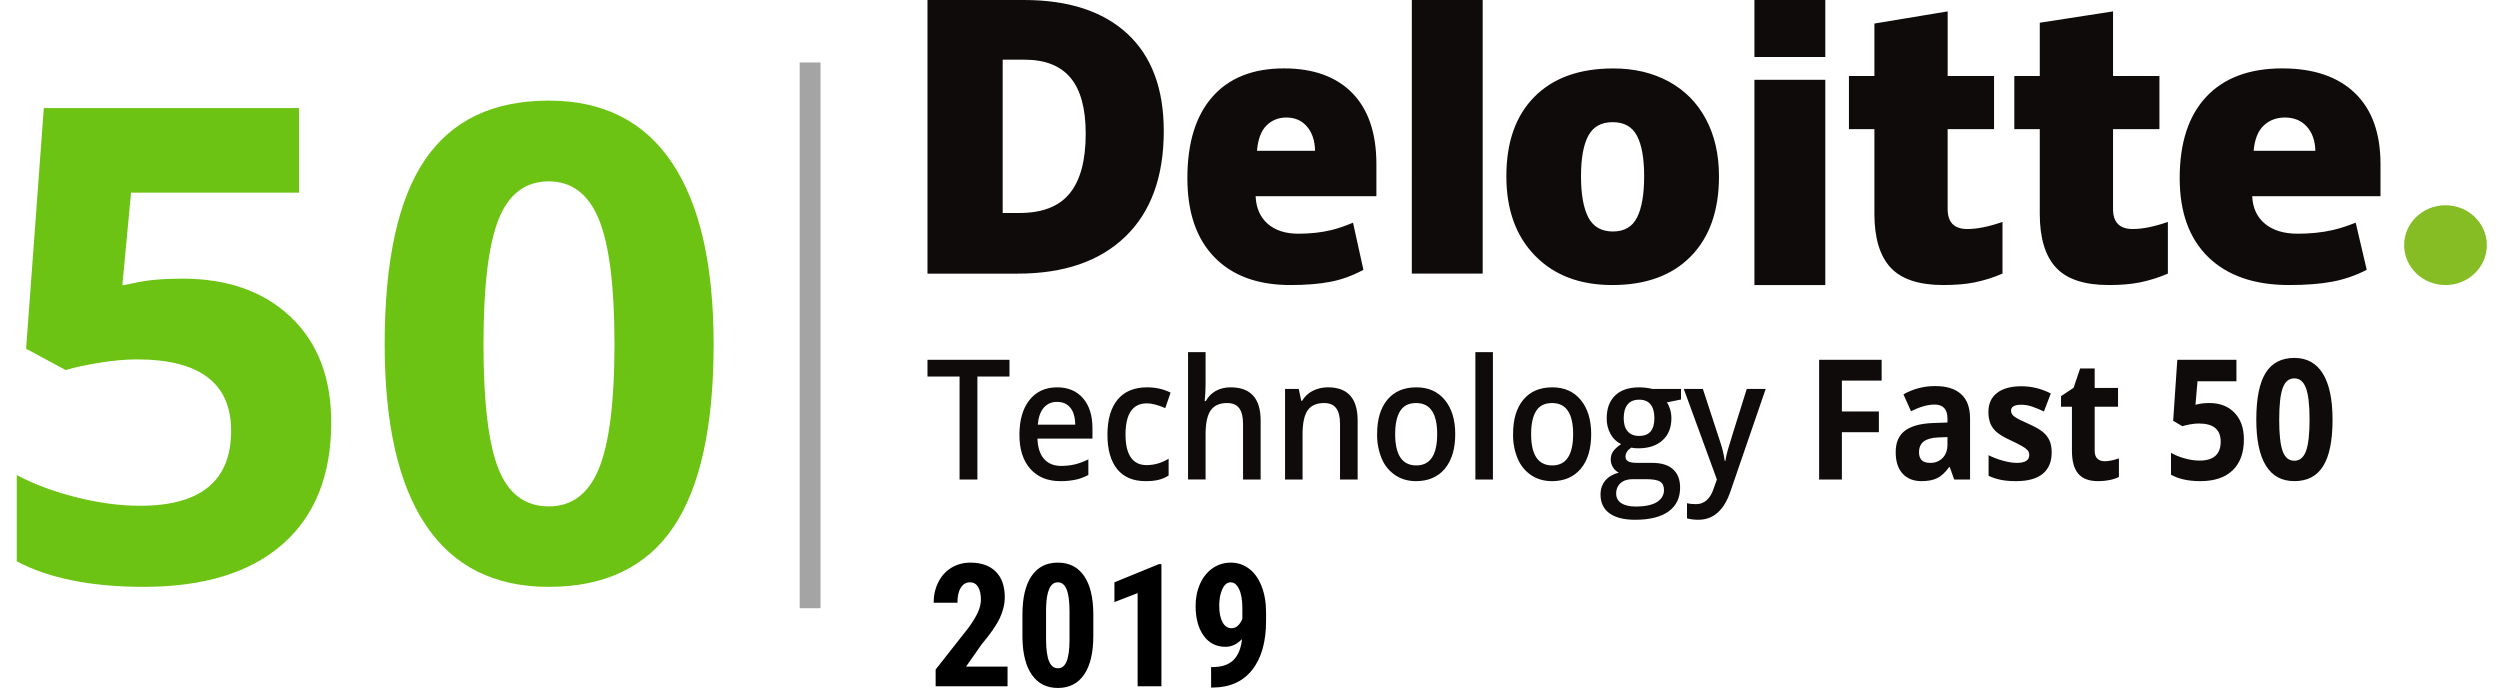<?xml version="1.0" encoding="UTF-8"?>
<svg width="120px" height="33px" viewBox="0 0 120 33" version="1.1" xmlns="http://www.w3.org/2000/svg" xmlns:xlink="http://www.w3.org/1999/xlink">
    <!-- Generator: Sketch 61.2 (89653) - https://sketch.com -->
    <title>Technology-Deloitte-Icon-Colorful</title>
    <desc>Created with Sketch.</desc>
    <g id="Homepage" stroke="none" stroke-width="1" fill="none" fill-rule="evenodd">
        <g id="Homepage12" transform="translate(-192, -1317)">
            <g id="clients" transform="translate(77, 751)">
                <g id="Group-10" transform="translate(0, 182)">
                    <g id="Group-19">
                        <g id="Group-21">
                            <g id="Group-3" transform="translate(0, 361)">
                                <g id="Technology-Deloitte-Icon-Colorful" transform="translate(115, 23)">
                                    <path d="M8.745,13.374 C10.929,13.374 12.667,13.989 13.96,15.22 C15.253,16.449 15.899,18.135 15.899,20.275 C15.899,22.808 15.121,24.757 13.566,26.121 C12.011,27.487 9.786,28.169 6.892,28.169 C4.379,28.169 2.349,27.761 0.804,26.944 L0.804,22.803 C1.618,23.237 2.566,23.591 3.648,23.865 C4.729,24.14 5.754,24.277 6.722,24.277 C9.637,24.277 11.094,23.077 11.094,20.679 C11.094,18.394 9.585,17.251 6.567,17.251 C6.022,17.251 5.419,17.306 4.761,17.414 C4.102,17.523 3.565,17.638 3.153,17.763 L1.253,16.739 L2.103,5.186 L14.355,5.186 L14.355,9.249 L6.29,9.249 L5.872,13.699 L6.414,13.591 C7.041,13.446 7.819,13.374 8.745,13.374 Z M34.254,16.523 C34.254,20.482 33.606,23.413 32.314,25.316 C31.021,27.218 29.031,28.169 26.342,28.169 C23.737,28.169 21.773,27.187 20.449,25.222 C19.125,23.258 18.464,20.358 18.464,16.523 C18.464,12.521 19.107,9.572 20.395,7.674 C21.683,5.777 23.665,4.829 26.343,4.829 C28.949,4.829 30.919,5.821 32.252,7.806 C33.586,9.792 34.254,12.697 34.254,16.523 L34.254,16.523 Z M23.207,16.523 C23.207,19.304 23.446,21.296 23.925,22.501 C24.403,23.705 25.211,24.307 26.343,24.307 C27.455,24.307 28.258,23.697 28.753,22.478 C29.248,21.258 29.495,19.273 29.495,16.523 C29.495,13.741 29.244,11.743 28.745,10.528 C28.245,9.314 27.445,8.706 26.343,8.706 C25.22,8.706 24.417,9.314 23.932,10.528 C23.449,11.743 23.207,13.741 23.207,16.522 L23.207,16.523 Z" id="Shape" fill="#6DC314" fill-rule="nonzero"></path>
                                    <g id="Group" transform="translate(43.922, 0)" fill-rule="nonzero">
                                        <path d="M71.477,11.766 C71.477,10.709 72.366,9.852 73.462,9.852 C74.557,9.852 75.446,10.709 75.446,11.766 C75.446,12.825 74.558,13.682 73.462,13.682 C72.366,13.682 71.477,12.825 71.477,11.766" id="Path" fill="#86BC24"></path>
                                        <path d="M8.192,6.414 C8.192,5.211 7.949,4.318 7.465,3.736 C6.98,3.156 6.245,2.865 5.258,2.865 L4.207,2.865 L4.207,10.223 L5.011,10.223 C6.108,10.223 6.911,9.911 7.423,9.284 C7.935,8.659 8.192,7.702 8.192,6.415 M11.939,6.289 C11.939,8.481 11.324,10.17 10.097,11.355 C8.87,12.542 7.143,13.135 4.919,13.135 L0.597,13.135 L0.597,0 L5.221,0 C7.366,0 9.022,0.539 10.188,1.617 C11.355,2.696 11.939,4.253 11.939,6.289 M23.845,13.134 L27.248,13.134 L27.248,0 L23.846,0 L23.845,13.134 Z M31.966,8.462 C31.966,9.322 32.083,9.981 32.316,10.433 C32.552,10.885 32.945,11.111 33.499,11.111 C34.046,11.111 34.434,10.885 34.659,10.433 C34.885,9.981 34.997,9.323 34.997,8.462 C34.997,7.604 34.884,6.957 34.654,6.52 C34.426,6.082 34.035,5.864 33.481,5.864 C32.939,5.864 32.552,6.081 32.317,6.515 C32.084,6.95 31.966,7.599 31.966,8.462 M38.589,8.462 C38.589,10.103 38.14,11.385 37.239,12.303 C36.34,13.222 35.082,13.682 33.463,13.682 C31.911,13.682 30.676,13.213 29.759,12.272 C28.841,11.333 28.383,10.062 28.383,8.462 C28.383,6.824 28.831,5.551 29.732,4.645 C30.631,3.737 31.893,3.285 33.518,3.285 C34.522,3.285 35.41,3.494 36.18,3.914 C36.949,4.333 37.544,4.934 37.962,5.718 C38.38,6.5 38.589,7.415 38.589,8.462 M40.29,13.682 L43.692,13.682 L43.692,3.831 L40.29,3.831 L40.29,13.682 Z M40.29,2.736 L43.692,2.736 L43.692,0 L40.29,0 L40.29,2.736 Z M50.511,10.993 C50.981,10.993 51.542,10.879 52.198,10.653 L52.198,13.134 C51.766,13.319 51.316,13.461 50.855,13.556 C50.43,13.641 49.93,13.682 49.359,13.682 C48.188,13.682 47.343,13.402 46.824,12.842 C46.308,12.282 46.049,11.422 46.049,10.262 L46.049,6.197 L44.827,6.197 L44.827,3.648 L46.049,3.648 L46.049,1.13 L49.566,0.547 L49.566,3.648 L51.792,3.648 L51.792,6.197 L49.565,6.197 L49.565,10.035 C49.565,10.673 49.88,10.993 50.511,10.993 M58.449,10.993 C58.92,10.993 59.481,10.879 60.136,10.653 L60.136,13.134 C59.703,13.32 59.253,13.461 58.793,13.556 C58.368,13.641 57.87,13.682 57.297,13.682 C56.126,13.682 55.282,13.402 54.764,12.842 C54.247,12.282 53.987,11.422 53.987,10.262 L53.987,6.197 L52.765,6.197 L52.765,3.648 L53.987,3.648 L53.987,1.091 L57.504,0.547 L57.504,3.648 L59.731,3.648 L59.731,6.197 L57.504,6.197 L57.504,10.035 C57.504,10.673 57.819,10.993 58.449,10.993 M64.254,7.237 C64.301,6.688 64.462,6.284 64.735,6.027 C65.009,5.77 65.347,5.641 65.752,5.641 C66.194,5.641 66.544,5.786 66.805,6.077 C67.067,6.366 67.203,6.753 67.215,7.237 L64.254,7.237 L64.254,7.237 Z M69.114,4.467 C68.294,3.679 67.132,3.283 65.628,3.283 C64.049,3.283 62.834,3.737 61.98,4.644 C61.129,5.552 60.703,6.854 60.703,8.55 C60.703,10.192 61.163,11.458 62.082,12.348 C63.002,13.237 64.293,13.682 65.956,13.682 C66.754,13.682 67.441,13.629 68.017,13.523 C68.597,13.415 69.157,13.222 69.681,12.951 L69.151,10.688 C68.761,10.844 68.389,10.964 68.038,11.045 C67.532,11.16 66.975,11.218 66.369,11.218 C65.705,11.218 65.181,11.059 64.796,10.74 C64.412,10.42 64.208,9.979 64.184,9.418 L70.342,9.418 L70.342,7.876 C70.342,6.393 69.933,5.256 69.114,4.467 L69.114,4.467 Z M16.414,7.237 C16.459,6.688 16.61,6.284 16.866,6.027 C17.124,5.77 17.443,5.641 17.824,5.641 C18.239,5.641 18.569,5.786 18.815,6.077 C19.062,6.366 19.19,6.753 19.202,7.237 L16.414,7.237 Z M20.989,4.467 C20.217,3.679 19.124,3.283 17.709,3.283 C16.221,3.283 15.076,3.737 14.276,4.644 C13.474,5.552 13.072,6.854 13.072,8.55 C13.072,10.192 13.505,11.458 14.371,12.348 C15.236,13.237 16.45,13.682 18.016,13.682 C18.767,13.682 19.414,13.629 19.956,13.523 C20.495,13.417 21.015,13.225 21.522,12.951 L21.023,10.688 C20.656,10.844 20.306,10.964 19.976,11.045 C19.498,11.16 18.975,11.218 18.405,11.218 C17.781,11.218 17.287,11.059 16.924,10.74 C16.563,10.42 16.371,9.979 16.348,9.418 L22.145,9.418 L22.145,7.876 C22.145,6.393 21.759,5.256 20.989,4.467 Z" id="Shape" fill="#0F0B0B"></path>
                                    </g>
                                    <path d="M46.916,23.016 L46.059,23.016 L46.059,18.075 L44.519,18.075 L44.519,17.27 L48.455,17.27 L48.455,18.075 L46.915,18.075 L46.915,23.015 L46.916,23.016 Z M50.898,23.095 C50.282,23.095 49.801,22.897 49.453,22.503 C49.106,22.11 48.932,21.566 48.932,20.874 C48.932,20.164 49.093,19.606 49.415,19.2 C49.738,18.795 50.18,18.592 50.743,18.592 C51.267,18.592 51.68,18.766 51.983,19.113 C52.286,19.462 52.438,19.942 52.438,20.552 L52.438,21.052 L49.798,21.052 C49.81,21.473 49.915,21.797 50.11,22.024 C50.306,22.25 50.582,22.364 50.938,22.364 C51.171,22.364 51.389,22.339 51.591,22.291 C51.793,22.243 52.01,22.162 52.241,22.049 L52.241,22.8 C52.045,22.904 51.835,22.981 51.618,23.028 C51.381,23.075 51.14,23.098 50.898,23.095 L50.898,23.095 Z M50.744,19.291 C50.499,19.281 50.262,19.383 50.101,19.569 C49.94,19.755 49.844,20.026 49.813,20.383 L51.611,20.383 C51.606,20.024 51.526,19.752 51.374,19.568 C51.221,19.383 51.012,19.291 50.744,19.291 L50.744,19.291 Z M54.991,23.095 C54.392,23.095 53.937,22.904 53.625,22.519 C53.314,22.135 53.157,21.584 53.157,20.867 C53.157,20.136 53.321,19.573 53.646,19.18 C53.972,18.787 54.443,18.592 55.06,18.592 C55.477,18.592 55.853,18.677 56.188,18.847 L55.933,19.589 C55.578,19.437 55.285,19.361 55.053,19.361 C54.368,19.361 54.025,19.86 54.025,20.859 C54.025,21.346 54.11,21.712 54.281,21.957 C54.451,22.201 54.701,22.325 55.031,22.325 C55.406,22.325 55.761,22.223 56.094,22.017 L56.094,22.824 C55.947,22.92 55.784,22.99 55.613,23.032 C55.443,23.074 55.235,23.095 54.991,23.095 Z M60.511,23.016 L59.666,23.016 L59.666,20.344 C59.666,20.008 59.604,19.758 59.481,19.594 C59.358,19.428 59.162,19.346 58.896,19.346 C58.542,19.346 58.282,19.462 58.117,19.694 C57.951,19.925 57.868,20.314 57.868,20.858 L57.868,23.015 L57.026,23.015 L57.026,16.901 L57.868,16.901 L57.868,18.453 C57.868,18.702 57.853,18.969 57.826,19.25 L57.879,19.25 C57.993,19.042 58.153,18.878 58.357,18.764 C58.561,18.649 58.799,18.592 59.071,18.592 C60.03,18.592 60.511,19.122 60.511,20.182 L60.511,23.016 L60.511,23.016 Z M65.167,23.016 L64.321,23.016 L64.321,20.344 C64.321,20.008 64.26,19.758 64.137,19.594 C64.014,19.428 63.819,19.346 63.552,19.346 C63.196,19.346 62.936,19.461 62.771,19.691 C62.606,19.922 62.523,20.308 62.523,20.851 L62.523,23.016 L61.682,23.016 L61.682,18.67 L62.341,18.67 L62.46,19.24 L62.502,19.24 C62.621,19.033 62.798,18.867 63.011,18.761 C63.23,18.648 63.473,18.591 63.741,18.591 C64.691,18.591 65.167,19.122 65.167,20.182 L65.167,23.016 L65.167,23.016 Z M69.851,20.835 C69.851,21.545 69.685,22.099 69.354,22.498 C69.021,22.895 68.559,23.095 67.967,23.095 C67.597,23.095 67.27,23.003 66.986,22.819 C66.695,22.626 66.466,22.352 66.331,22.03 C66.171,21.652 66.093,21.245 66.101,20.835 C66.101,20.13 66.266,19.581 66.595,19.185 C66.925,18.789 67.389,18.592 67.988,18.592 C68.562,18.592 69.016,18.793 69.35,19.197 C69.684,19.603 69.851,20.148 69.851,20.835 L69.851,20.835 Z M66.968,20.835 C66.968,21.839 67.306,22.34 67.982,22.34 C68.65,22.34 68.984,21.839 68.984,20.835 C68.984,19.842 68.648,19.346 67.975,19.346 C67.621,19.346 67.365,19.474 67.206,19.731 C67.047,19.988 66.968,20.356 66.968,20.836 L66.968,20.835 Z M71.66,23.016 L70.818,23.016 L70.818,16.901 L71.66,16.901 L71.66,23.016 Z M76.377,20.835 C76.377,21.545 76.211,22.099 75.878,22.498 C75.547,22.895 75.085,23.095 74.493,23.095 C74.123,23.095 73.796,23.003 73.512,22.819 C73.22,22.626 72.992,22.352 72.856,22.03 C72.696,21.652 72.618,21.245 72.627,20.835 C72.627,20.13 72.791,19.581 73.121,19.185 C73.45,18.789 73.915,18.592 74.514,18.592 C75.088,18.592 75.541,18.793 75.875,19.197 C76.21,19.603 76.377,20.148 76.377,20.835 L76.377,20.835 Z M73.494,20.835 C73.494,21.839 73.832,22.34 74.508,22.34 C75.176,22.34 75.51,21.839 75.51,20.835 C75.51,19.842 75.174,19.346 74.5,19.346 C74.146,19.346 73.89,19.474 73.732,19.731 C73.572,19.988 73.494,20.356 73.494,20.836 L73.494,20.835 Z M80.688,18.67 L80.688,19.177 L80.012,19.314 C80.074,19.406 80.126,19.518 80.166,19.652 C80.206,19.786 80.227,19.927 80.227,20.077 C80.227,20.524 80.086,20.877 79.804,21.133 C79.522,21.391 79.134,21.519 78.64,21.519 C78.514,21.519 78.399,21.508 78.297,21.487 C78.115,21.61 78.024,21.755 78.024,21.92 C78.024,22.02 78.066,22.094 78.151,22.143 C78.236,22.194 78.391,22.218 78.619,22.218 L79.31,22.218 C79.747,22.218 80.079,22.32 80.305,22.524 C80.533,22.729 80.645,23.024 80.645,23.409 C80.645,23.901 80.46,24.281 80.091,24.549 C79.721,24.816 79.185,24.949 78.486,24.949 C77.946,24.949 77.535,24.845 77.25,24.635 C76.966,24.425 76.825,24.127 76.825,23.739 C76.825,23.472 76.902,23.247 77.056,23.065 C77.21,22.883 77.424,22.757 77.702,22.686 C77.586,22.631 77.49,22.543 77.424,22.433 C77.354,22.323 77.316,22.196 77.315,22.065 C77.315,21.903 77.357,21.765 77.44,21.652 C77.524,21.539 77.648,21.429 77.812,21.318 C77.601,21.216 77.426,21.05 77.313,20.844 C77.181,20.61 77.115,20.345 77.122,20.076 C77.122,19.605 77.258,19.24 77.529,18.98 C77.8,18.721 78.185,18.592 78.687,18.592 C78.798,18.592 78.916,18.6 79.04,18.617 C79.163,18.634 79.255,18.651 79.317,18.67 L80.688,18.67 L80.688,18.67 Z M77.576,23.692 C77.576,23.891 77.658,24.044 77.821,24.152 C77.986,24.259 78.215,24.313 78.511,24.313 C78.969,24.313 79.311,24.24 79.536,24.097 C79.759,23.952 79.872,23.761 79.872,23.523 C79.872,23.334 79.811,23.2 79.688,23.119 C79.565,23.041 79.337,23 79.001,23 L78.364,23 C78.124,23 77.931,23.063 77.79,23.187 C77.647,23.315 77.569,23.5 77.577,23.692 L77.576,23.692 Z M77.938,20.076 C77.938,20.349 78.001,20.558 78.129,20.705 C78.258,20.852 78.44,20.925 78.679,20.925 C79.167,20.925 79.41,20.64 79.41,20.069 C79.41,19.786 79.35,19.568 79.23,19.414 C79.109,19.261 78.926,19.185 78.679,19.185 C78.436,19.185 78.251,19.26 78.127,19.412 C78,19.564 77.938,19.786 77.938,20.076 L77.938,20.076 Z M80.822,18.67 L81.738,18.67 L82.544,21.133 C82.665,21.484 82.746,21.814 82.787,22.124 L82.816,22.124 C82.837,21.98 82.877,21.805 82.934,21.6 C82.991,21.394 83.295,20.417 83.844,18.67 L84.753,18.67 L83.06,23.593 C82.751,24.498 82.238,24.949 81.519,24.949 C81.334,24.949 81.152,24.928 80.976,24.882 L80.976,24.152 C81.102,24.184 81.247,24.199 81.408,24.199 C81.814,24.199 82.099,23.941 82.265,23.424 L82.411,23.016 L80.822,18.67 Z M88.411,23.016 L87.318,23.016 L87.318,17.271 L90.319,17.271 L90.319,18.27 L88.411,18.27 L88.411,19.751 L90.186,19.751 L90.186,20.744 L88.411,20.744 L88.411,23.016 L88.411,23.016 Z M93.8,23.016 L93.589,22.419 L93.56,22.419 C93.376,22.673 93.188,22.849 92.993,22.947 C92.798,23.046 92.544,23.095 92.232,23.095 C91.847,23.095 91.545,22.974 91.323,22.734 C91.104,22.492 90.993,22.149 90.993,21.703 C90.993,21.237 91.142,20.893 91.439,20.672 C91.736,20.45 92.183,20.328 92.784,20.305 L93.478,20.281 L93.478,20.089 C93.478,19.643 93.27,19.419 92.855,19.419 C92.536,19.419 92.159,19.526 91.727,19.738 L91.366,18.929 C91.832,18.663 92.361,18.526 92.898,18.532 C93.435,18.532 93.847,18.66 94.133,18.918 C94.42,19.174 94.563,19.564 94.563,20.089 L94.563,23.016 L93.8,23.016 L93.8,23.016 Z M93.478,20.98 L93.056,20.996 C92.738,21.007 92.502,21.07 92.347,21.184 C92.192,21.3 92.113,21.476 92.113,21.711 C92.113,22.049 92.29,22.218 92.644,22.218 C92.871,22.228 93.092,22.141 93.25,21.978 C93.402,21.819 93.478,21.606 93.478,21.342 L93.478,20.98 L93.478,20.98 Z M98.481,21.711 C98.481,22.162 98.339,22.505 98.053,22.741 C97.768,22.977 97.341,23.095 96.773,23.095 C96.481,23.095 96.234,23.074 96.029,23.03 C95.83,22.989 95.636,22.925 95.452,22.839 L95.452,21.849 C95.654,21.954 95.883,22.042 96.137,22.112 C96.392,22.183 96.615,22.218 96.809,22.218 C97.205,22.218 97.404,22.093 97.404,21.841 C97.407,21.757 97.379,21.675 97.325,21.612 C97.245,21.531 97.153,21.464 97.052,21.411 C96.884,21.316 96.712,21.229 96.537,21.149 C96.229,21.008 96.002,20.877 95.858,20.756 C95.721,20.645 95.613,20.503 95.543,20.342 C95.472,20.158 95.439,19.962 95.444,19.766 C95.444,19.376 95.582,19.074 95.859,18.86 C96.134,18.647 96.525,18.54 97.031,18.54 C97.513,18.54 97.983,18.655 98.439,18.886 L98.109,19.751 C97.926,19.663 97.738,19.586 97.546,19.518 C97.375,19.458 97.194,19.428 97.013,19.428 C96.691,19.428 96.529,19.523 96.529,19.715 C96.529,19.822 96.582,19.916 96.685,19.994 C96.79,20.073 97.017,20.19 97.368,20.344 C97.68,20.482 97.91,20.613 98.055,20.733 C98.201,20.854 98.308,20.992 98.377,21.149 C98.447,21.307 98.481,21.494 98.481,21.711 L98.481,21.711 Z M101.021,22.14 C101.212,22.14 101.441,22.094 101.708,22.002 L101.708,22.894 C101.436,23.028 101.103,23.095 100.705,23.095 C100.269,23.095 99.951,22.974 99.751,22.732 C99.551,22.489 99.453,22.126 99.453,21.64 L99.453,19.522 L98.929,19.522 L98.929,19.016 L99.531,18.615 L99.846,17.687 L100.545,17.687 L100.545,18.622 L101.665,18.622 L101.665,19.522 L100.545,19.522 L100.545,21.64 C100.545,21.81 100.587,21.937 100.676,22.017 C100.763,22.099 100.877,22.14 101.021,22.14 L101.021,22.14 Z M106.049,19.345 C106.555,19.345 106.958,19.501 107.257,19.813 C107.557,20.125 107.707,20.552 107.707,21.094 C107.707,21.736 107.526,22.231 107.166,22.576 C106.806,22.922 106.29,23.095 105.619,23.095 C105.037,23.095 104.567,22.991 104.208,22.785 L104.208,21.735 C104.397,21.845 104.617,21.935 104.867,22.004 C105.118,22.074 105.355,22.108 105.58,22.108 C106.255,22.108 106.593,21.804 106.593,21.196 C106.593,20.618 106.244,20.328 105.545,20.328 C105.417,20.328 105.279,20.342 105.125,20.369 C104.972,20.397 104.849,20.427 104.753,20.458 L104.312,20.198 L104.51,17.271 L107.349,17.271 L107.349,18.3 L105.48,18.3 L105.383,19.428 L105.508,19.4 C105.654,19.364 105.835,19.346 106.049,19.346 L106.049,19.345 Z M111.962,20.143 C111.962,21.147 111.813,21.89 111.512,22.371 C111.213,22.854 110.751,23.094 110.129,23.094 C109.524,23.094 109.069,22.846 108.762,22.348 C108.455,21.851 108.302,21.115 108.302,20.143 C108.302,19.129 108.451,18.382 108.749,17.901 C109.048,17.421 109.508,17.18 110.129,17.18 C110.732,17.18 111.189,17.432 111.498,17.935 C111.807,18.437 111.962,19.174 111.962,20.143 Z M109.401,20.143 C109.401,20.849 109.457,21.353 109.568,21.658 C109.679,21.963 109.865,22.115 110.129,22.115 C110.386,22.115 110.573,21.961 110.688,21.652 C110.801,21.344 110.859,20.84 110.859,20.143 C110.859,19.438 110.801,18.932 110.685,18.625 C110.569,18.316 110.384,18.162 110.129,18.162 C109.868,18.162 109.682,18.316 109.57,18.625 C109.457,18.933 109.402,19.438 109.402,20.144 L109.401,20.143 Z" id="Shape" fill="#0F0B0B" fill-rule="nonzero"></path>
                                    <path d="M48.362,32.941 L48.362,31.996 L46.371,31.996 L47.123,30.923 C47.541,30.427 47.83,30.009 47.99,29.67 C48.149,29.331 48.229,28.996 48.229,28.667 C48.229,28.136 48.085,27.726 47.797,27.438 C47.508,27.15 47.103,27.006 46.58,27.006 C46.24,27.006 45.935,27.088 45.665,27.253 C45.396,27.418 45.187,27.649 45.038,27.947 C44.889,28.244 44.815,28.573 44.815,28.932 L44.815,28.932 L45.957,28.932 C45.957,28.621 46.011,28.38 46.12,28.208 C46.228,28.037 46.375,27.951 46.56,27.951 C46.729,27.951 46.858,28.025 46.948,28.172 C47.038,28.32 47.083,28.523 47.083,28.783 C47.083,28.976 47.035,29.178 46.94,29.388 C46.845,29.599 46.697,29.844 46.496,30.122 L46.496,30.122 L44.911,32.137 L44.911,32.941 L48.362,32.941 Z M50.782,33.022 C51.326,33.022 51.745,32.807 52.039,32.378 C52.332,31.949 52.479,31.33 52.479,30.52 L52.479,30.52 L52.479,29.455 C52.474,28.669 52.325,28.065 52.033,27.641 C51.741,27.218 51.321,27.006 50.774,27.006 C50.227,27.006 49.808,27.22 49.516,27.647 C49.223,28.075 49.077,28.692 49.077,29.499 L49.077,29.499 L49.077,30.605 C49.088,31.382 49.24,31.979 49.534,32.396 C49.827,32.813 50.243,33.022 50.782,33.022 Z M50.782,32.077 C50.587,32.077 50.442,31.961 50.35,31.731 C50.258,31.5 50.211,31.149 50.211,30.677 L50.211,30.677 L50.211,29.218 C50.225,28.373 50.412,27.951 50.774,27.951 C50.967,27.951 51.109,28.066 51.2,28.297 C51.292,28.527 51.337,28.873 51.337,29.334 L51.337,29.334 L51.337,30.762 C51.332,31.207 51.284,31.537 51.194,31.753 C51.105,31.969 50.967,32.077 50.782,32.077 Z M55.748,32.941 L55.748,27.078 L55.628,27.078 L53.493,27.951 L53.493,28.9 L54.606,28.47 L54.606,32.941 L55.748,32.941 Z M58.25,33.001 C59.054,32.991 59.675,32.705 60.113,32.143 C60.552,31.581 60.771,30.802 60.771,29.805 L60.771,29.805 L60.771,29.391 C60.771,28.924 60.7,28.508 60.558,28.142 C60.416,27.776 60.216,27.495 59.959,27.3 C59.701,27.104 59.408,27.006 59.078,27.006 C58.759,27.006 58.47,27.094 58.211,27.271 C57.953,27.448 57.751,27.697 57.606,28.017 C57.461,28.338 57.389,28.691 57.389,29.077 C57.389,29.675 57.517,30.153 57.773,30.51 C58.029,30.868 58.38,31.047 58.825,31.047 C59.111,31.047 59.375,30.924 59.617,30.677 C59.571,31.114 59.436,31.447 59.213,31.675 C58.989,31.902 58.654,32.018 58.209,32.02 L58.209,32.02 L58.133,32.02 L58.133,33.001 L58.25,33.001 Z M59.114,30.155 C58.929,30.155 58.784,30.057 58.68,29.863 C58.575,29.669 58.523,29.403 58.523,29.065 C58.523,28.754 58.573,28.49 58.674,28.275 C58.774,28.059 58.906,27.951 59.07,27.951 C59.236,27.951 59.371,28.06 59.476,28.279 C59.581,28.497 59.633,28.798 59.633,29.181 L59.633,29.181 L59.633,29.704 C59.507,30.004 59.334,30.155 59.114,30.155 Z" id="2019" fill="#000000" fill-rule="nonzero"></path>
                                    <line x1="38.885" y1="3.499" x2="38.885" y2="28.694" id="Path" stroke="#A4A4A4" stroke-linecap="square"></line>
                                </g>
                            </g>
                        </g>
                    </g>
                </g>
            </g>
        </g>
    </g>
</svg>